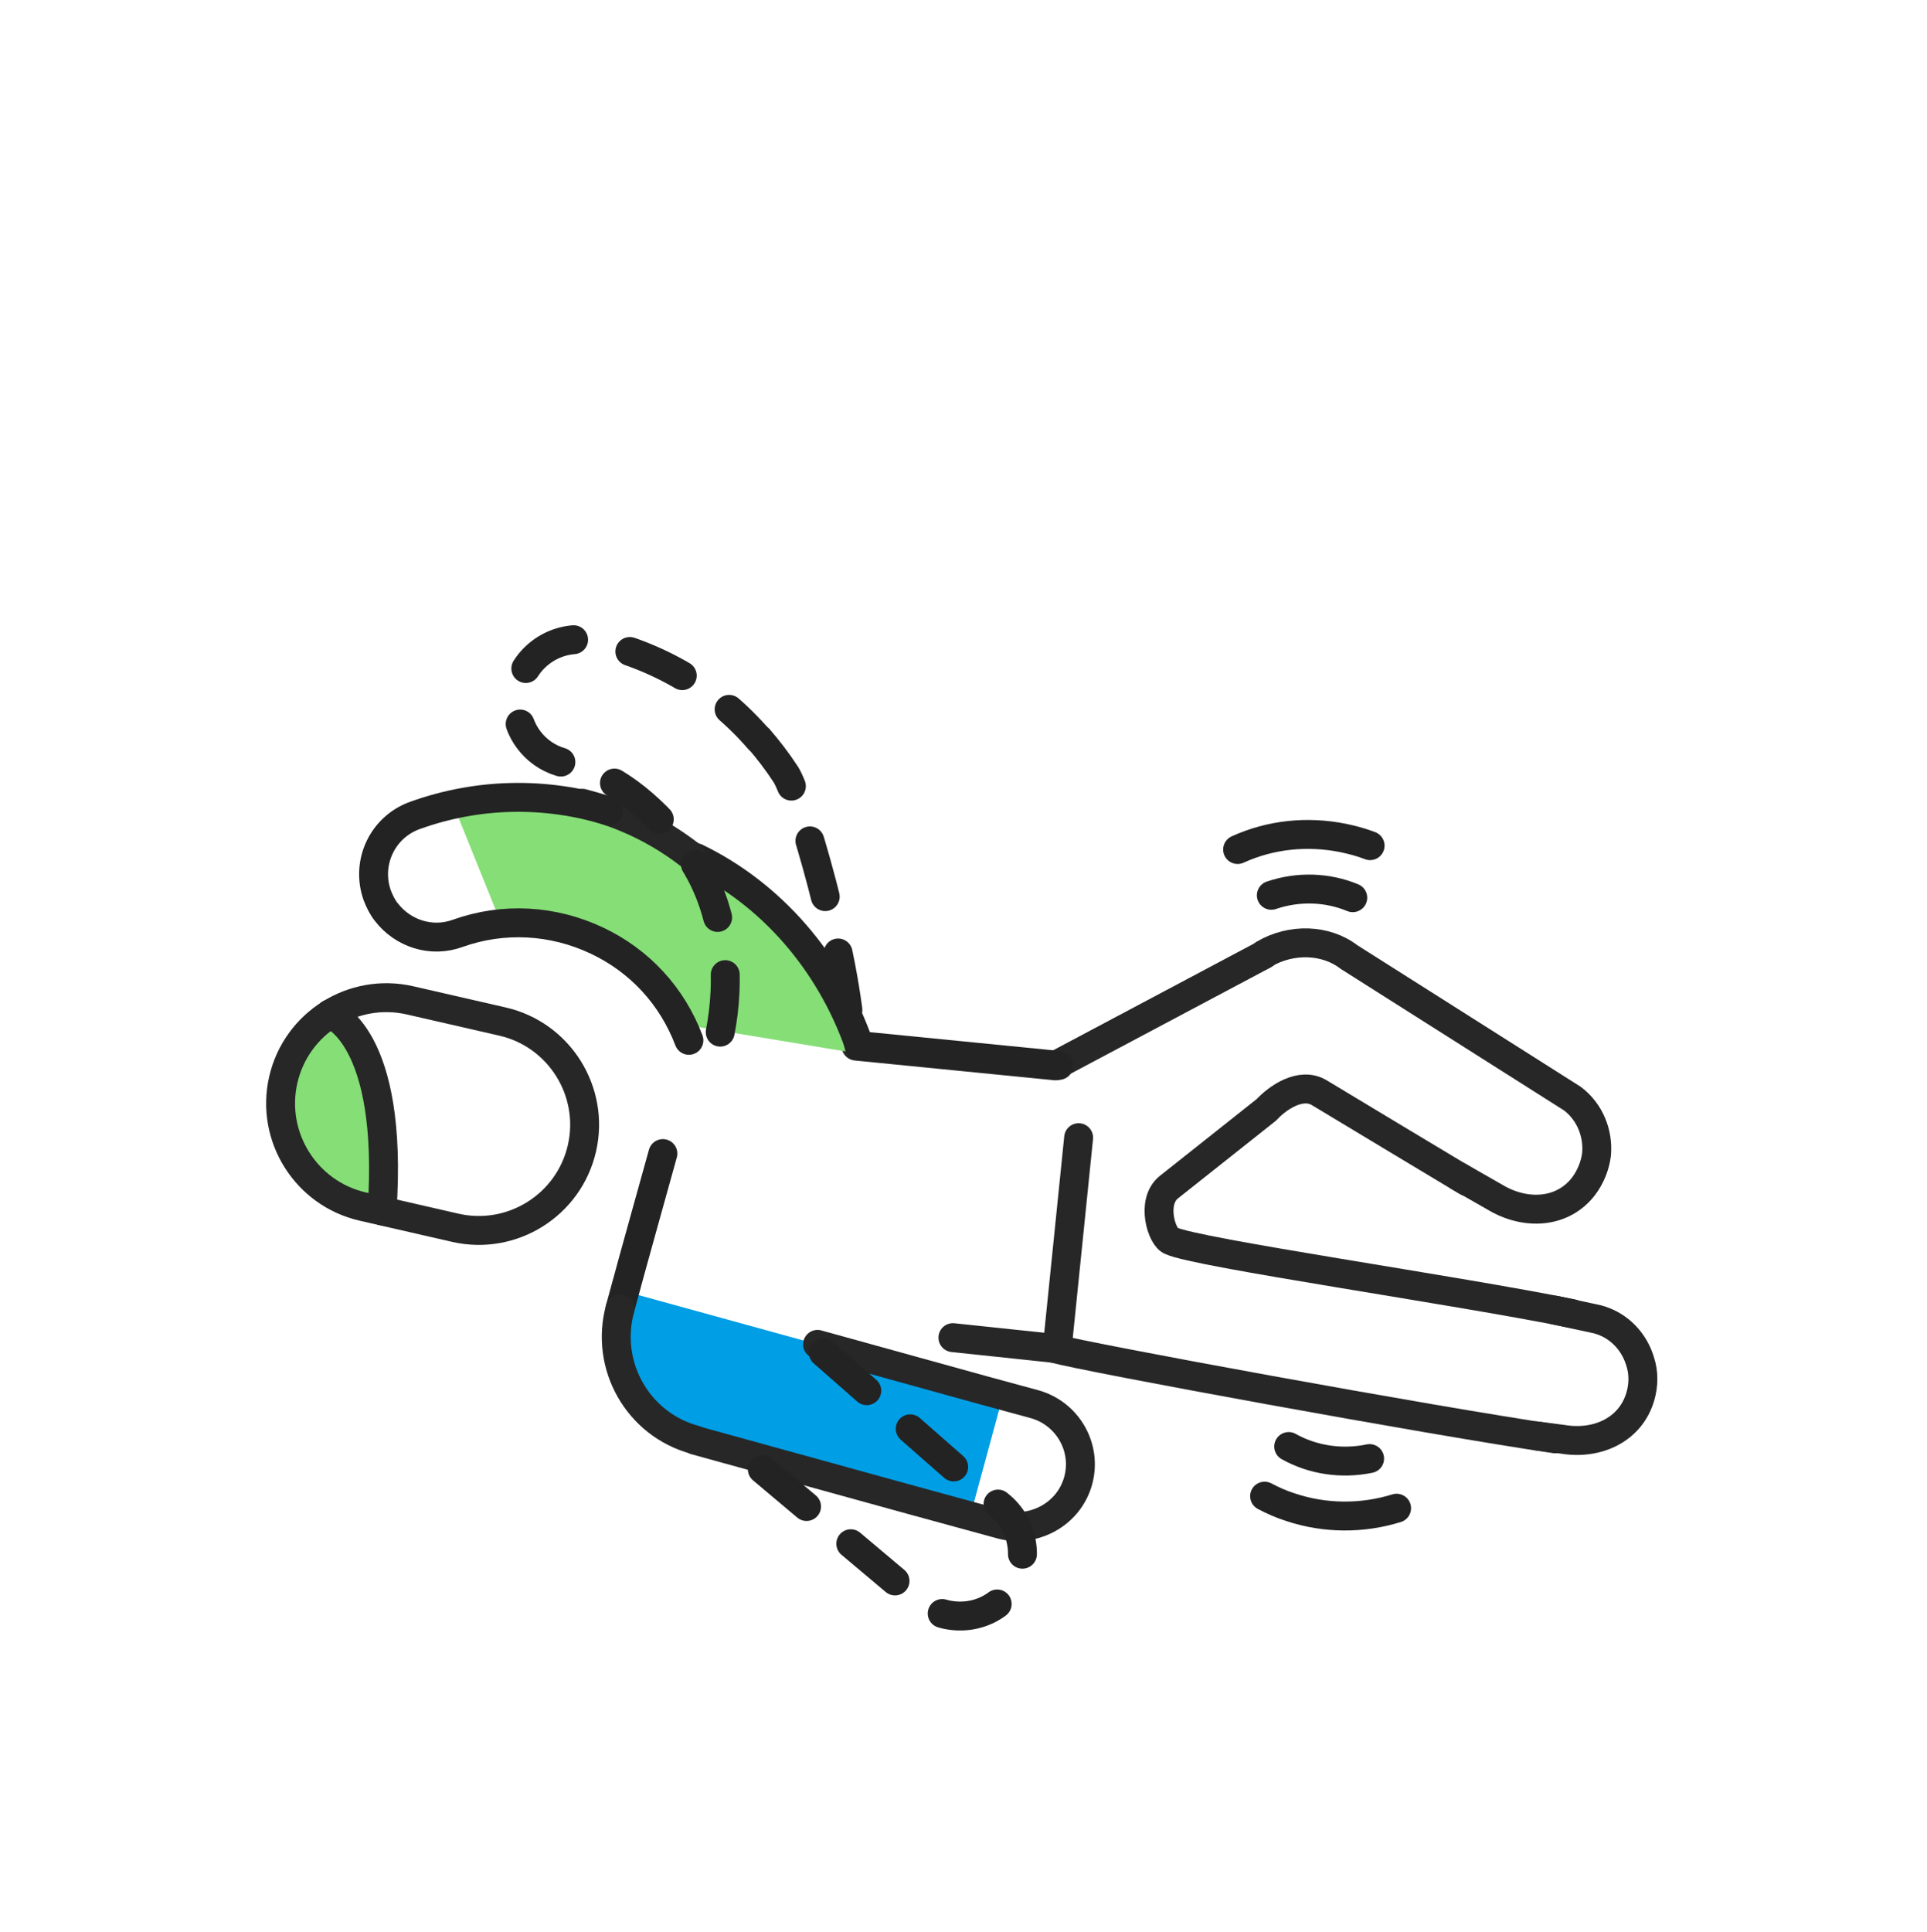 <svg width="400" height="401" viewBox="0 0 400 401" fill="none" xmlns="http://www.w3.org/2000/svg">
<path d="M208.2 289.607L131.2 268.407L128.5 282.507L137 294.207L144.3 297.807L166.1 303.807L201.7 313.507L207.6 291.807L208.2 289.607Z" fill="#009EE5"/>
<path d="M128.699 271.607L130.199 266.107C130.299 265.607 137.599 239.407 137.599 239.407" stroke="#232323" stroke-width="6" stroke-miterlimit="10" stroke-linecap="round" stroke-linejoin="round"/>
<path d="M144.2 298.807C132.4 295.607 125.5 283.407 128.7 271.607" stroke="#272727" stroke-width="6" stroke-miterlimit="10" stroke-linecap="round" stroke-linejoin="round"/>
<path d="M169.701 279.007L204.401 288.607L214.701 291.407C221.601 293.307 225.701 300.407 223.801 307.307C221.801 314.507 214.301 318.107 207.901 316.407L189.601 311.407L144.301 298.907" stroke="#272727" stroke-width="6" stroke-miterlimit="10" stroke-linecap="round" stroke-linejoin="round"/>
<path d="M59.599 232.907L65.099 244.007L74.699 250.307L79.499 249.407L79.799 235.007L77.799 221.707L73.899 215.507L68.999 213.007L64.299 212.507L59.199 222.507L59.599 232.907Z" fill="#85DE76"/>
<path d="M104.3 212.007C116.1 214.707 123.5 226.507 120.8 238.307C118.1 250.107 106.3 257.507 94.5 254.807L75.3 250.407C63.5 247.707 56.1 235.907 58.8 224.107C61.5 212.307 73.3 204.907 85.1 207.607L104.3 212.007Z" stroke="#272727" stroke-width="6" stroke-miterlimit="10" stroke-linecap="round" stroke-linejoin="round"/>
<path d="M68.5 210.407C68.5 210.407 81.8 214.707 79.3 251.307" stroke="#272727" stroke-width="6" stroke-miterlimit="10" stroke-linecap="round" stroke-linejoin="round"/>
<path d="M219.1 221.107L262.4 198.107" stroke="#272727" stroke-width="6" stroke-miterlimit="10" stroke-linecap="round" stroke-linejoin="round"/>
<path d="M143.801 178.107C159.301 185.607 171.601 199.607 177.701 217.107L219.101 221.207" stroke="#272727" stroke-width="6" stroke-miterlimit="10" stroke-linecap="round" stroke-linejoin="round"/>
<path d="M119.6 172.107C122.7 172.207 125.8 172.607 128.8 173.107C134 174.107 139.1 175.707 143.8 178.007" stroke="#272727" stroke-width="6" stroke-miterlimit="10" stroke-linecap="round" stroke-linejoin="round"/>
<path d="M219.6 278.307L223.9 236.107" stroke="#272727" stroke-width="6" stroke-miterlimit="10" stroke-linecap="round" stroke-linejoin="round"/>
<path d="M326.3 272.607C302.8 267.807 248.3 260.007 243.1 257.507C241.2 256.907 238.8 249.507 242.6 246.407L262.9 230.307C265.1 227.907 270 224.407 273.9 226.807C279 229.907 304.5 245.207 304.5 245.207" stroke="#272727" stroke-width="6" stroke-miterlimit="10" stroke-linecap="round" stroke-linejoin="round"/>
<path d="M218.602 279.808C225.902 281.808 296.902 294.808 322.802 298.608" stroke="#272727" stroke-width="6" stroke-miterlimit="10" stroke-linecap="round" stroke-linejoin="round"/>
<path d="M197.801 277.607L218.601 279.807" stroke="#272727" stroke-width="6" stroke-miterlimit="10" stroke-linecap="round" stroke-linejoin="round"/>
<path d="M302.7 244.107L310.4 248.507C316.6 252.207 324.3 251.907 328.7 246.207C330.2 244.207 331.1 241.907 331.4 239.607C331.8 235.307 330.1 230.807 326.4 228.007L280 198.607C275.2 194.907 268 194.707 262.4 198.007" stroke="#272727" stroke-width="6" stroke-miterlimit="10" stroke-linecap="round" stroke-linejoin="round"/>
<path d="M319 298.007L324.4 298.707C331.6 299.907 338.5 296.707 340.5 289.807C341.2 287.407 341.2 284.907 340.5 282.707C339.3 278.507 336.1 275.007 331.6 273.807L322.8 271.907" stroke="#272727" stroke-width="6" stroke-miterlimit="10" stroke-linecap="round" stroke-linejoin="round"/>
<path d="M104.7 193.307C111.1 191.807 117.7 192.007 124.2 194.007C133.6 196.907 139.3 204.407 144.1 213.007L175.5 218.207C170.2 194.707 153.7 175.807 131.8 169.107C119.6 165.407 106.9 165.407 94.9 169.007L104.7 193.307Z" fill="#85DE76"/>
<path d="M144.5 178.007C160 185.507 172.3 199.507 178.4 217.007L219.8 221.107" stroke="#232323" stroke-width="6" stroke-miterlimit="10" stroke-linecap="round" stroke-linejoin="round"/>
<path d="M120.9 166.707C123.9 167.507 126.8 168.407 129.7 169.607C134.6 171.607 139.2 174.307 143.3 177.507" stroke="#272727" stroke-width="6" stroke-miterlimit="10" stroke-linecap="round" stroke-linejoin="round"/>
<path d="M143.001 215.907C139.501 206.707 132.801 199.407 123.901 195.207C114.801 190.907 104.501 190.307 95.001 193.707C89.501 195.707 83.601 193.707 80.201 189.307C79.401 188.307 78.801 187.107 78.301 185.807C75.901 179.007 79.401 171.607 86.201 169.207C99.301 164.507 113.301 164.307 126.301 168.307" stroke="#232323" stroke-width="6" stroke-miterlimit="10" stroke-linecap="round" stroke-linejoin="round"/>
<path d="M157.5 153.308C159.5 155.608 161.4 158.108 163.1 160.708C165.9 165.008 175.7 197.808 176.7 216.808" stroke="#232323" stroke-width="6" stroke-miterlimit="10" stroke-linecap="round" stroke-linejoin="round" stroke-dasharray="12 12"/>
<path d="M149.499 214.207C151.399 204.607 151.799 187.807 141.199 174.907C134.799 167.107 127.299 160.607 117.399 158.407C111.699 157.207 107.699 152.407 107.199 146.907C107.099 145.607 107.199 144.307 107.399 143.007C108.899 136.007 115.799 131.507 122.899 133.007C136.499 135.907 148.499 143.007 157.499 153.407" stroke="#232323" stroke-width="6" stroke-miterlimit="10" stroke-linecap="round" stroke-linejoin="round" stroke-dasharray="12 12"/>
<path d="M170.899 280.707L199.399 305.707L207.599 312.507C213.099 317.107 213.799 325.307 209.199 330.807C204.399 336.507 196.099 336.707 190.899 332.407L176.399 320.207L151.199 299.007" stroke="#232323" stroke-width="6" stroke-miterlimit="10" stroke-linecap="round" stroke-linejoin="round" stroke-dasharray="12 12"/>
<path d="M284.4 175.508C282.6 174.808 280.7 174.308 278.8 173.908C271.3 172.408 263.7 173.208 256.9 176.308" stroke="#232323" stroke-width="6" stroke-miterlimit="10" stroke-linecap="round" stroke-linejoin="round"/>
<path d="M280.8 186.307C275.5 184.107 269.5 183.907 263.9 185.807" stroke="#232323" stroke-width="6" stroke-miterlimit="10" stroke-linecap="round" stroke-linejoin="round"/>
<path d="M262.5 310.507C264.2 311.407 266 312.207 267.9 312.807C275.1 315.207 282.8 315.207 289.9 313.007" stroke="#232323" stroke-width="6" stroke-miterlimit="10" stroke-linecap="round" stroke-linejoin="round"/>
<path d="M267.5 300.207C272.5 303.007 278.5 303.907 284.3 302.707" stroke="#232323" stroke-width="6" stroke-miterlimit="10" stroke-linecap="round" stroke-linejoin="round"/>
</svg>
